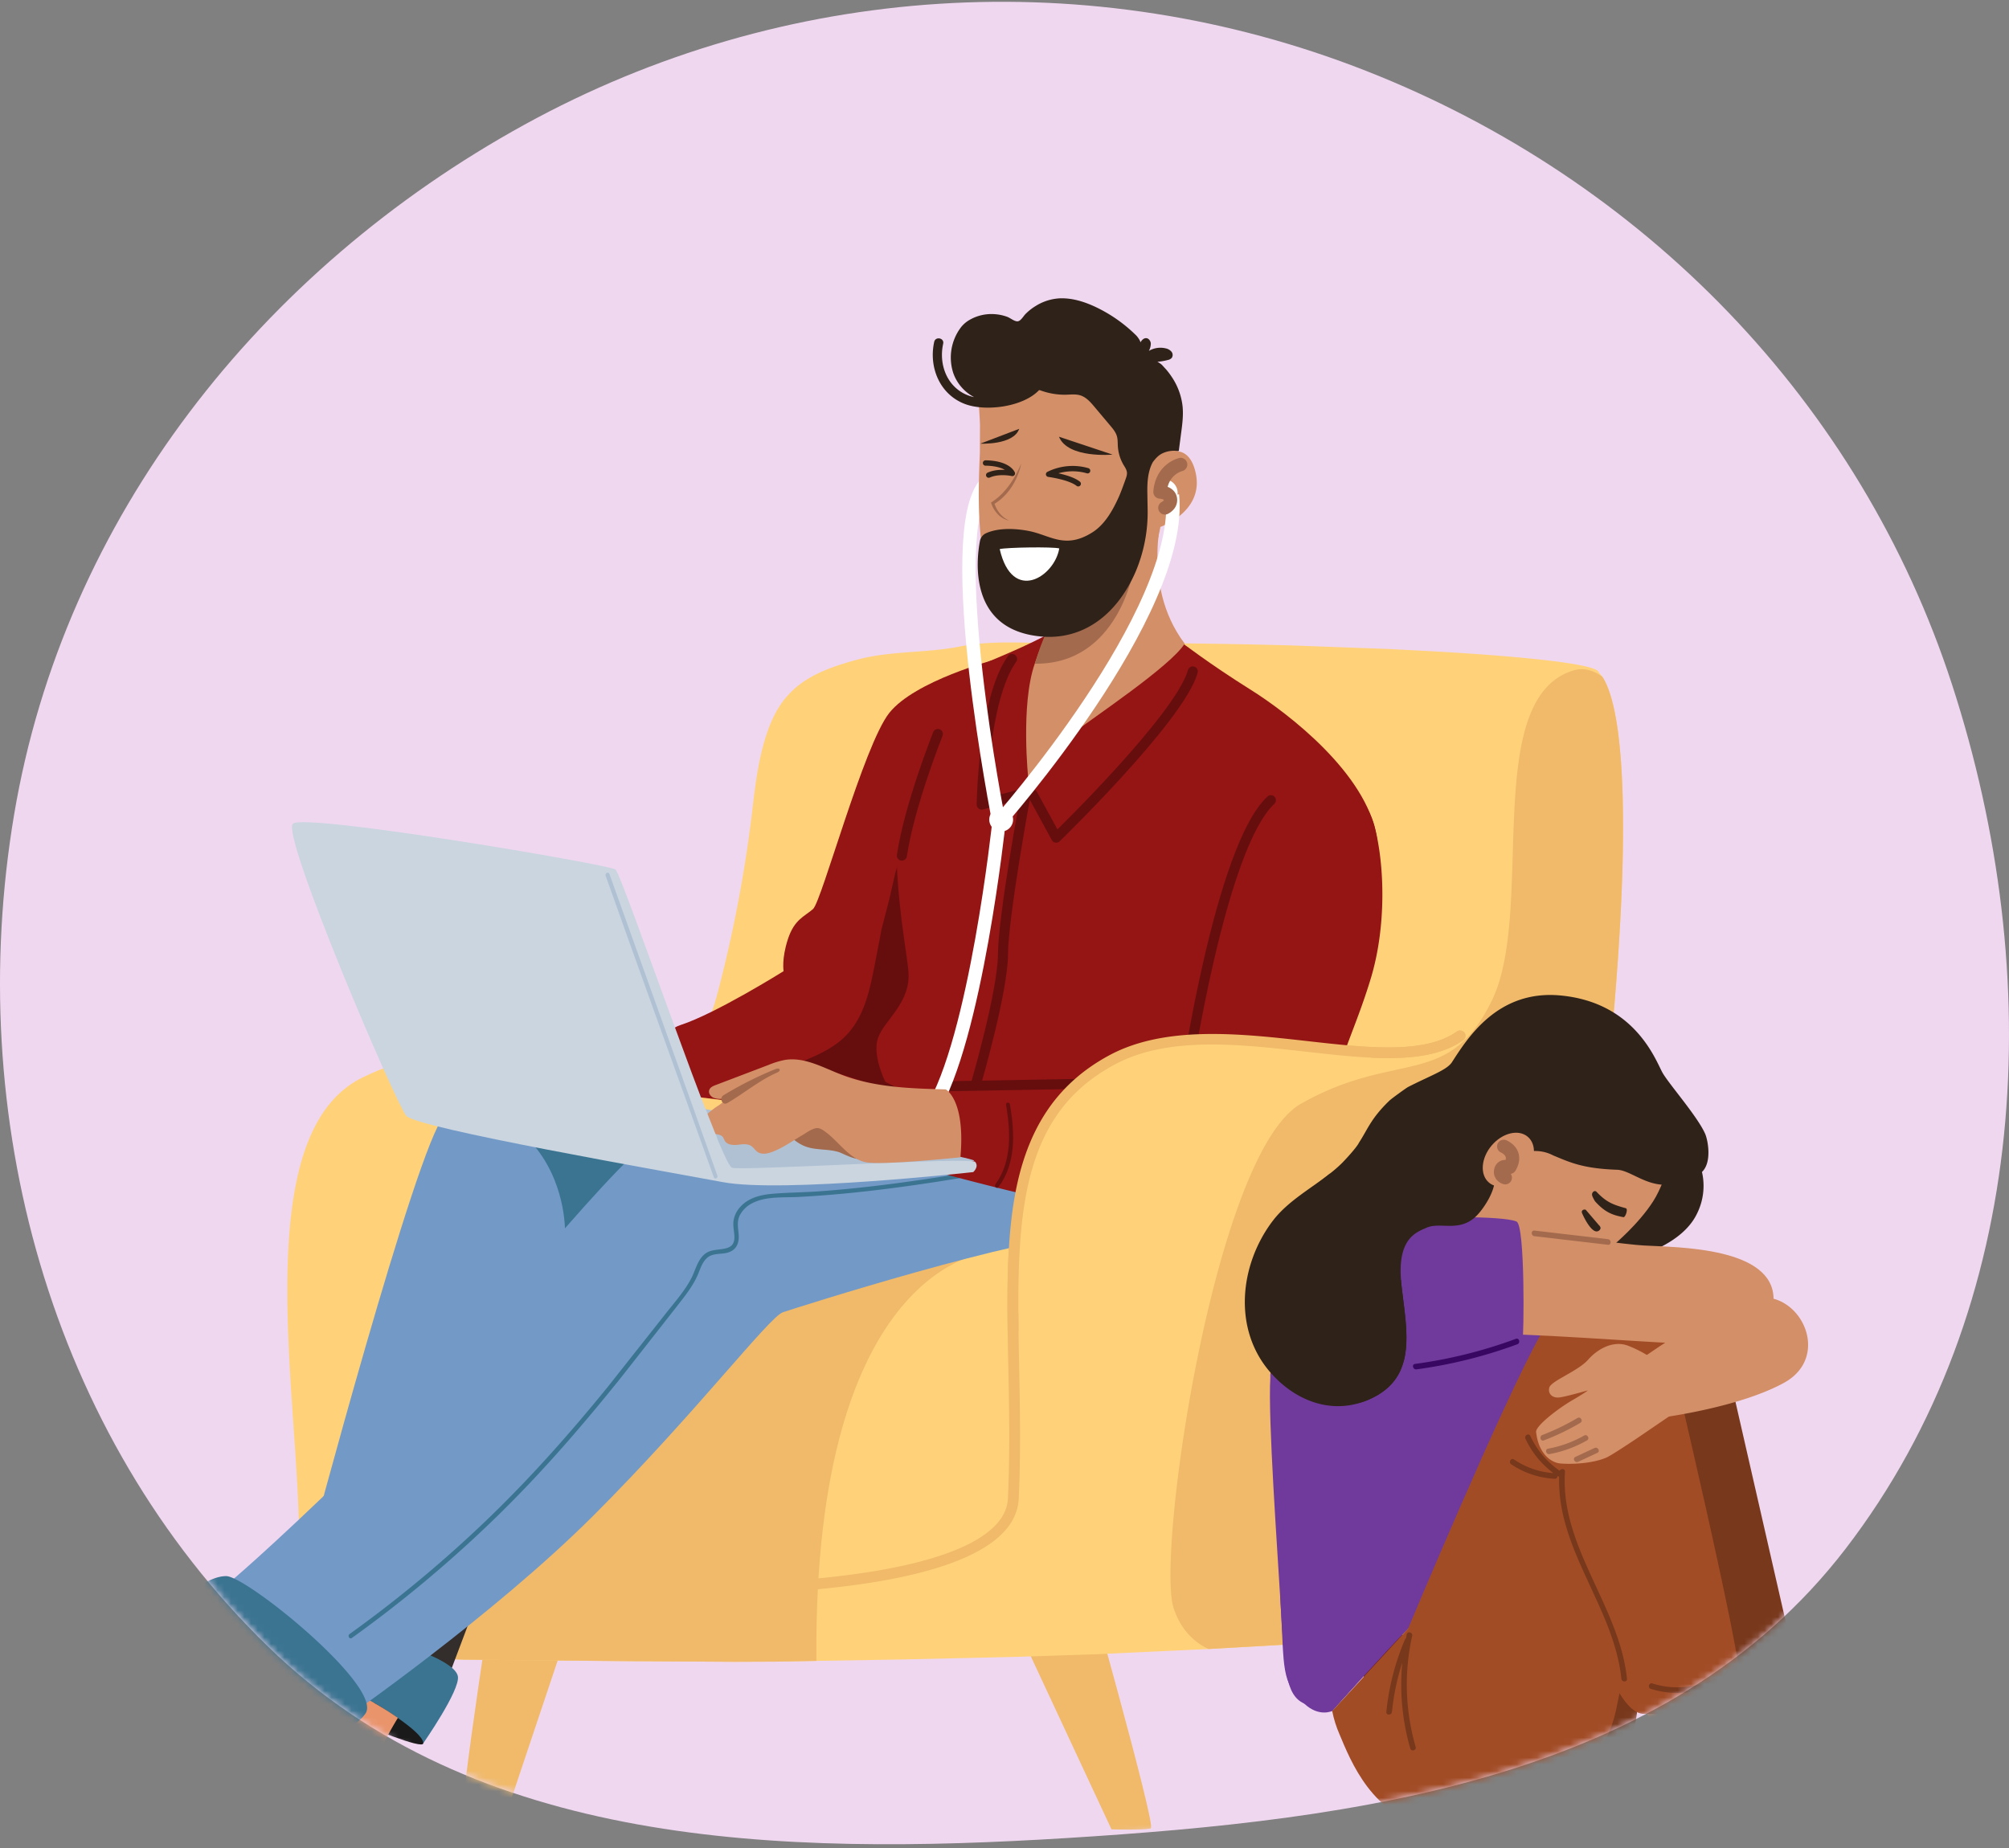 <svg xmlns="http://www.w3.org/2000/svg" width="300" height="276" fill="none" xmlns:v="https://vecta.io/nano"><rect width="100%" height="100%" fill="#808080" stroke="none"/><style><![CDATA[.B{fill:#d38f68}.C{fill:#fff}.D{fill:#a36a4d}.E{fill:#2f2219}.F{fill:#f0ba6a}.G{fill:#951414}.H{stroke-linecap:round}.I{stroke-linejoin:round}.J{stroke-width:2}.K{fill:#3b7491}.L{fill:#78381c}.M{fill:#6f3a9c}.N{stroke-miterlimit:10}]]></style><path d="M40.035 245.929C7.339 214.138-5.457 166.552 2.114 121.623 9.58 77.312 38.942 40.277 78.338 18.608c38.673-21.271 84.548-24.164 125.653-8.024 41.402 16.257 73.811 49.46 87.529 91.734 14.072 43.361 11.846 92.814-15.907 128.971-26.47 34.485-72.835 40.522-116.263 43.221-42.94 2.668-88.475 1.406-119.315-28.581z" fill="#f0d7f0"/><mask id="A" maskUnits="userSpaceOnUse" x="0" y="0" width="300" height="276" mask-type="alpha"><path d="M40.035 245.929C7.339 214.138-5.457 166.552 2.114 121.623 9.58 77.312 38.942 40.277 78.338 18.608c38.673-21.271 84.548-24.164 125.653-8.024 41.402 16.257 73.811 49.46 87.529 91.734 14.072 43.361 11.846 92.814-15.907 128.971-26.47 34.485-72.835 40.522-116.263 43.221-42.94 2.668-88.475 1.406-119.315-28.581z" fill="#f0d7f0"/></mask><g mask="url(#A)"><g clip-path="url(#B)"><path d="M161.52 233.214s11.194 39.558 10.332 39.851-5.878.149-5.878.149l-18.141-38.915 13.687-1.085z" class="F"/><path d="M209.837 231.704s9.474 38.319 8.615 38.613-6.18.325-6.18.325l-16.117-37.85 13.682-1.088z" fill="#6a1b21"/><path d="M74.341 232.731s-6.028 38.317-5.17 38.613 6.18.323 6.18.323l12.675-37.85-13.685-1.086z" class="F"/><path d="M44.585 226.245c.038 1.243.282 2.473.418 3.711l.889 7.932c.222 2.002.46 4.03 1.245 5.884 1.726 4.083 3.958 3.485 7.467 3.587l.485.018 14.185.492 23.916.222 16.503.1 6.073-.025 1.136-.017 4.999-.094 12.453-.202 17.901-.414 11.786-.389 16.415-.767 2.206-.12 2.139-.125 1.188-.064 1.319-.076c.023.002.046.002.069 0l1.211-.069c.107 0 .209-.013.316-.02l.968-.055h.02l.976-.058.956-.058 1.714-.104.75-.049.834-.054 2.413-.16.945-.071 1.736-.125.39-.033.802-.062 1.67-.145 2.066-.193h.045l2.777-.305 2.555-.34.623-.093.571-.094.369-.058c.069 0 .143-.024.212-.037l.567-.1.551-.101 1.061-.222.511-.109.941-.222a26.06 26.06 0 0 0 3.309-1.05l.233-.093c.445-.178.843-.372 1.23-.572l.198-.102a13.67 13.67 0 0 0 .801-.478l.278-.191c.275-.192.533-.396.771-.599.172-.154.334-.32.485-.495a3.03 3.03 0 0 0 .196-.241c.069-.08.131-.169.198-.255l.197-.285.396-.627a18.19 18.19 0 0 0 .607-1.112l.203-.405a36.55 36.55 0 0 0 .72-1.594l.925-2.386.105-.289.413-1.194.223-.627.202-.641.316-.996s.211-.667.311-1.027l.223-.71.411-1.456.107-.376.311-1.148.222-.78.623-2.431.623-2.555.409-1.761.331-1.468.278-1.267.205-.936c.006-.019.01-.037.013-.056l.592-2.809.2-.978.347-1.734 1.312-6.939.287-1.592.375-2.146.55-3.266.362-2.204.354-2.224 1.016-6.782.489-3.436.621-4.605.291-2.311 1.012-8.561.324-2.971a.51.51 0 0 1 0-.078l.223-2.212.113-1.137.047-.482.149-1.526.071-.76.136-1.51c0-.087.013-.167.024-.249l.1-1.112.274-3.336.16-2.014v-.183l.162-2.172.087-1.281.053-.87.245-4.205.053-1.031.14-3.045.031-1c.012-.087.011-.181.014-.263l.055-1.703.049-1.922.016-.927.024-1.879v-.916l-.04-4.837-.024-.947-.031-.925-.038-.907-.042-.89-.129-2.141a18.98 18.98 0 0 0-.067-.819l-.309-3.088-.094-.716-.051-.352-.049-.344-.138-.841-.071-.411-.131-.696-.127-.601-.084-.365s-.053-.253-.089-.378-.056-.222-.087-.324-.044-.174-.069-.265a1.01 1.01 0 0 0-.038-.133 9.48 9.48 0 0 0-.157-.554 17.69 17.69 0 0 0-.465-1.294l-.176-.407-.14-.289-.142-.28-.1-.176s-.058-.102-.089-.154l-.107-.173c-.189-.291-.445-.511-.589-.767-.641-1.143-10.703-2.255-24.971-3.058l-6.348-.329-14.128-.52a907.63 907.63 0 0 0-33.8-.331c-5.144.056-11.015-.543-16.065.472-5.114 1.029-10.413.607-15.526 2.012-4.823 1.334-9.037 2.949-11.641 7.225-2.408 3.963-3.26 9.871-3.78 14.477a200.71 200.71 0 0 1-5.157 27.605c-.601 2.295-1.279 4.657-2.811 6.464-3.62 4.27-10.189 3.805-15.766 3.316-5.731-.503-11.486-.313-17.236-.409-7.876-.131-12.869 1.557-17.209 3.631-16.52 7.906-10.325 43.708-9.662 65.378z" fill="#ffd27a"/><path d="M48.397 235.815c15.364-.362 27.923-.967 34.332-.242 16.878 1.908 54.521 1.839 65.057-6.972 1.755-1.465 2.646-3.057 2.729-4.867.309-6.816.18-13.372.053-19.712-.156-7.852-.305-15.268.445-21.837.087-.767.18-1.481.289-2.177 1.641-10.88 6.191-17.996 14.314-22.388 8.375-4.523 19.644-3.254 29.589-2.135 9.011 1.016 17.523 1.975 22.346-1.428a.83.83 0 0 1 .606-.139c.212.034.402.149.531.322a.8.8 0 0 1 .14.595.79.79 0 0 1-.112.291c-.056.089-.129.166-.215.226-5.337 3.762-14.15 2.768-23.483 1.719-10.176-1.148-20.696-2.331-28.617 1.945-7.747 4.19-11.906 10.736-13.489 21.228-.107.667-.198 1.368-.283 2.115-.742 6.466-.595 13.831-.444 21.63.126 6.364.258 12.947-.056 19.814-.102 2.243-1.212 4.267-3.298 6.004-7.863 6.573-28.283 8.334-45.166 8.334-8.735 0-16.52-.471-21.125-.992-6.34-.718-18.811-.115-34.083.247l-.06-1.581z" class="F"/><path d="M54.617 247.359l.485.018 14.185.491 23.916.223 16.502.1 6.073-.025 1.136-.017 4.999-.094c-.527-59.307 25.638-61.028 25.638-61.028l-47.51-1.379-45.424 61.711z" class="F"/><path d="M66.992 250.368l9.922-26.285-20.939 8.383-1.034 14.115 12.05 3.787z" fill="#332d2c"/><path d="M61.481 246.238c.345 0 6.542 2.066 6.894 4.13s-5.166 9.984-5.166 9.984l-13.089-6.188 2.066-8.606 9.295.68z" class="K"/><path d="M55.875 254.317s7.338 4.281 7.338 6.036c0 1.034-8.95-2.753-8.95-2.753l1.612-3.283z" fill="#1a1a1a"/><path d="M44.267 250.367s6.197 0 15.148 6.198a53.67 53.67 0 0 0-3.098 5.853 35.78 35.78 0 0 0-2.066 6.542l-19.969-4.477 4.525-12.506 5.459-1.61z" fill="#e9946b"/><path d="M45.988 232.122l52.778-50.007 14.59-13.823-33.285-4.69s-7.323-1.047-11.939 1.653c-.68.386-1.297.874-1.83 1.445-4.132 4.485-20.314 65.422-20.314 65.422z" fill="#7399c6"/><path d="M68.132 165.263c2.001-.171 7.754.741 12.113 6.438 4.474 5.853 4.132 12.738 4.132 12.738l14.39-2.315 14.59-13.823-33.284-4.69s-7.323-1.047-11.939 1.652z" class="K"/><path d="M148.927 162.577s-45.444 4.821-51.297 7.574-31.673 36.151-44.748 48.889-18.935 17.567-18.935 17.567l17.214 20.312s22.377-15.493 37.526-30.641 26.165-29.607 28.23-30.296 35.462-11.361 46.476-11.706 26.51-7.229 25.82-24.788c-.998-25.357-40.285 3.089-40.285 3.089z" fill="#7399c6"/><path d="M38.588 258.459s3.78 3.098 5.853 3.443 8.724-3.83 10.156-6.024c2.582-3.961-17.732-20.485-20.83-20.485s-8.09 3.958-7.403 8.09c.511 3.055 12.224 14.976 12.224 14.976zm13.614-14.413a187.55 187.55 0 0 0 20.327-16.887c6.513-6.24 12.497-12.982 18.186-19.976l8.566-10.836c1.352-1.739 2.911-3.449 3.938-5.411.679-1.298.988-3.064 2.349-3.869 1.483-.874 4.205.12 4.098-2.417-.033-.798-.245-1.588-.118-2.391.135-.767.493-1.478 1.03-2.043 1.214-1.334 2.997-1.768 4.725-1.919 2.288-.2 4.597-.203 6.894-.365 10.616-.752 21.094-2.591 31.577-4.334.335-.056.482.456.142.518-9.184 1.659-18.406 3.236-27.701 4.13-2.344.223-4.691.398-7.04.522-2.186.111-4.706-.118-6.725.872-.841.39-1.533 1.042-1.972 1.859-.476.954-.249 1.89-.172 2.891.118 1.523-.542 2.552-2.09 2.786-.889.133-1.87.044-2.597.667s-1.014 1.577-1.359 2.404c-.738 1.779-1.93 3.244-3.098 4.75l-8.525 10.867c-5.602 6.978-11.454 13.752-17.834 20.034a187.93 187.93 0 0 1-22.257 18.733c-.354.253-.692-.332-.342-.585z" class="K"/><path d="M39.878 253.189s5.424 7.163 5.079 8.54-9.64-4.819-9.64-4.819l4.561-3.721z" fill="#000"/><path d="M-7.995 252.963c1.319-.011 2.602.405 3.92.416a.52.52 0 0 0 .251-.054c.078-.039.144-.097.194-.169l5.45-.369c4.51-.062 9.044-.416 13.325-1.93 4.314-1.526 7.599-4.501 11.192-7.169.279-.163.561-.319.847-.467 1.779.082 3.358.931 4.779 2.03 3.591 2.775 7.416 6.818 9.893 10.621-2.593 1.914-5.413 4.102-8.077 5.919-4.585 3.127-9.26 6.26-14.25 8.71l-.249.123a.53.53 0 0 0-.222.046c-1.977.825-4.087.579-6.173.532-2.277-.051-4.525 0-6.747-.598-2.891-.785-5.579-2.24-8.028-3.987a1.41 1.41 0 0 0-.498-.445c-.076-.039-.156-.071-.238-.096A44.6 44.6 0 0 1-3.999 265c-.347-.28-.698-.576-1.054-.89a2.04 2.04 0 0 1-.013-.233 5.02 5.02 0 0 0-.287-.029c-2.095-1.841-4.161-4.081-4.846-6.729-.487-1.843-.098-4.136 2.204-4.156z" fill="#e9946b"/><path d="M-13.668 255.517c0 1.335 1.823 5.14 9.784 11.442s13.598 5.968 13.598 5.968c3.024.349 6.293-.483 9.266-1.714 5.495-2.278 9.969-5.913 9.969-5.913s-5.639 1.334-6.965-.667 2.653-3.316 2.322-6.634-5.639-6.965-7.256-8.361-9.326 2.393-11.979 2.724-7.627-2.322-11.939-1.99a8.28 8.28 0 0 0-3.182.9c-2.328 1.217-3.618 3.289-3.618 4.245z" class="G"/><path d="M-13.668 255.518c0 1.334 1.988 6.631 9.949 12.933s13.431 4.476 13.431 4.476c3.024.349 6.293-.482 9.266-1.714-2.408-.074-7.496-.607-14.076-3.425-9.286-3.98-14.977-12.648-14.95-16.44v-.069c-2.331 1.21-3.62 3.283-3.62 4.239z" class="C"/><path d="M148.616 98.502s-12.008 3.149-15.826 7.979-10.087 28.143-11.379 29.28-2.782 1.529-3.752 4.494-.645 4.787-.645 4.787-10.113 6.334-15.392 8.046-1.097 10.322-1.097 10.322l27.797 3.336 12.193-29.814 8.101-38.43z" class="G"/><path d="M134.048 128.839c.116.144-.302 1.334-.342 1.496l-.936 4.092-1.112 4.279-1.014 5.285c-.723 3.77-1.557 7.757-4.19 10.543-1.779 1.893-4.225 3.018-6.649 3.983 3.494 1.252 7.049 2.301 10.57 3.48l6.553 2.193 3.585-27.266-6.465-8.085z" fill="#660e0e"/><path d="M132.207 161.569s-2.002-3.931-1.094-6.557 4.97-5.295 4.536-9.958-3.298-17.919-.769-30.052 4.832-13.06 4.832-13.06 15.646-5.882 18.637-8.423 17.888 2.277 17.888 2.277 4.483 3.44 10.393 7.134 17.345 12.577 18.947 21.97-22.787 43.696-22.787 43.696l-42.649-2.911-7.934-4.116z" class="G"/><path d="M138.447 174.652c11.656 3.133 47.43 12.876 55.253 5.715s5.717-13.931 5.817-17.79 2.906-8.895 5.197-16.5 2.095-16.796.522-22.751a11.98 11.98 0 0 0-1.022-2.519c-.267-.505-.572-1.012-.901-1.515-3.015-4.583-8.101-8.605-8.101-8.605-13.492 14.947-12.58 19.006-13.085 23.126s-2.15 6.938-3.4 11.25.407 8.172.407 8.172l-2.248 2.346c-2.246 2.344 1.236 5.884.154 6.005s-36.534.649-36.534.649-5.124 11.592-2.059 12.417z" class="G"/><path d="M150.813 164.937c.711 4.191.954 8.761-1.713 12.355-.238.32-.687-.094-.458-.412 2.513-3.478 2.251-7.885 1.59-11.908-.06-.369.518-.4.581-.035z" fill="#660e0e"/><path d="M140.052 109.621s-4.267 10.674-5.375 18.166m6.845 34.443l35.517-.634s5.137-35.039 12.74-42.086" stroke="#660e0e" stroke-width="1.5" class="H I"/><path d="M145.734 161.894s4.003-13.707 4.04-19.375 3.336-23.612 3.336-23.612m1.096-.253l3.516 6.449s18.506-17.948 20.394-24.824m-25.987 18.426l-5.535 1.461s.207-15.707 4.535-21.753" stroke="#660e0e" stroke-width="1.5" class="H I"/><path d="M97.103 172.061s35.264 4.532 41.942-6.104 10.124-43.162 10.124-43.162-8.561-43.112-2.001-50.548" stroke="#fff" class="J N"/><path d="M85.84 162.224c.343.024 59.663 10.424 59.614 11.118s-36.768 2.58-36.768 2.58l-18.721-8.568-4.125-5.13z" fill="#b0c1d3"/><path d="M145.331 175.053s-28.524 3.162-37.381 1.501-45.677-8.057-47.274-9.896-18.775-42.051-16.936-43.648 47.199 6.096 48.179 6.854 15.698 44.079 17.392 44.544 35.662-1.624 36.3-.89-.28 1.535-.28 1.535z" fill="#cad5e0"/><path d="M125.316 172.086c-1.635-.534-3.461-.26-5.068-.872-1.094-.416-2.002-1.212-2.827-2.039-.538-.54-1.089-1.176-1.098-1.941.025-.545.242-1.062.614-1.461.913-1.095 2.354-1.677 3.78-1.711 1.435.004 2.84.412 4.054 1.177a5.27 5.27 0 0 1 1.814 1.645c.401.641.585 1.39.794 2.115l.634 1.908c.158.42.827 1.439.698 1.873-.271.914-2.846-.516-3.395-.694z" class="D"/><path d="M143.417 172.846s-11.822 1.237-14.201.723-3.978-3.047-5.817-4.421c-.39-.289-.89-.683-1.39-.667-.703.027-1.608.709-2.197 1.054-1.481.872-2.891 1.899-4.51 2.508-.709.265-1.557.43-2.182 0-.355-.246-.58-.651-.94-.889-.585-.389-1.354-.251-2.053-.176s-1.539 0-1.899-.6a5.65 5.65 0 0 0-.278-.549c-.373-.503-1.165-.365-1.728-.641-1.1-.534-1.434-2.015-.573-2.84.53-.473 1.098-.902 1.699-1.283.518-.355 1.24-1.003 1.854-1.156-.789.198-1.89.369-2.668.031-.427-.187-.767-.667-.634-1.112s.589-.631 1.003-.789l7.883-3c.798-.335 1.628-.586 2.477-.749 2.907-.445 5.669 1.169 8.413 2.223 4.91 1.897 10.293 2.053 15.555 2.189.002.011 2.962 1.532 2.186 10.144z" class="B"/><path d="M108.042 163.573a54.69 54.69 0 0 1 7.732-3.894c.716-.296.951.222.222.531-2.646 1.175-4.892 3.074-7.39 4.532-.718.425-1.269-.736-.564-1.169z" class="D"/><path d="M107.101 170.015l-1.717-4.323-1.29 1.962 1.548 2.524 1.459-.163z" fill="#cad5e0"/><path d="M91.001 130.524l12.569 35.082 3.558 9.989c.122.349-.394.607-.523.253l-12.604-35.066-3.558-9.984c-.145-.387.418-.668.558-.274z" fill="#b0c1d3"/><path d="M176.91 96.123c-2.088 3.373-14.029 11.301-15.788 12.744-1.51 1.243-7.561 7.561-7.561 7.561s-1.194-11.15.959-17.314c1.227-3.522 2.501-6.858 4.463-9.317l3.558-2.718 11.323-11.661s-3.738 11.766 3.046 20.705z" class="B"/><path d="M146.339 63.478l-.018 4.201c-.222 5.014-.338 10.165.469 15.137.28 1.719.634 3.718 1.741 5.115 1.982 2.517 7.69 3.089 10.425 2.909 8.426-.554 12.713-3.198 14.321-12.144 0 0 7.156-2.475 5.052-8.866-.34-1.034-.965-2.057-2.077-2.357-1.334-.365-1.656-.222-1.532-1.95.111-1.285.096-2.578-.047-3.86-.687-5.41-5.052-10.158-10.387-11.294-2.49-.529-5.588-.998-8.118-.609-2.669.407-4.128 1.892-6.058 3.542-2.139 1.83-4.118 4.823-3.905 7.752a67.03 67.03 0 0 1 .134 2.426z" class="B"/><path d="M154.531 99.123c12.529.151 14.774-14.154 14.774-14.154l-6.753 2.119-3.558 2.718c-1.961 2.47-3.407 5.739-4.463 9.317z" class="D"/><path d="M140.842 51.333c-.748 3.389.82 7.011 4.389 7.928l.223.047a6.51 6.51 0 0 1-3.087-3.543c-.39-1.167-.485-2.413-.278-3.626s.71-2.356 1.466-3.328a4.48 4.48 0 0 1 1.283-1.065c1.135-.641 2.436-.927 3.736-.823.629.046 1.249.18 1.841.398.445.162 1.087.716 1.556.667s.843-.765 1.161-1.085c.451-.457.957-.858 1.506-1.192 1.082-.686 2.322-1.083 3.602-1.154 1.912-.076 3.794.534 5.517 1.363 2.207 1.066 4.22 2.494 5.955 4.225.118.118.667.841.561 1.023.198-.327.48-.667.86-.667s.685.403.716.792a2.4 2.4 0 0 1-.289 1.112c.745-.44 1.63-.578 2.473-.385a1.56 1.56 0 0 1 .89.491c.112.132.178.298.185.471a.78.78 0 0 1-.145.485c-.147.144-.331.245-.532.289a8.84 8.84 0 0 1-1.599.276c.245.128.475.285.683.467l.645.705a11.81 11.81 0 0 1 1.112 1.557c.652 1.092 1.084 2.3 1.274 3.558l.047.378c.133 1.334-.041 2.688-.223 4.025l-.322 2.475c.005.025.003.05-.005.074s-.022.045-.041.062-.042.028-.067.032-.05.003-.074-.005a4.02 4.02 0 0 0-2.157.293c-.694.302-1.081.756-1.535 1.334-.78 1.379-.865 3.113-.838 4.67l.04 2.284a22.79 22.79 0 0 1-1.812 9.495c-2.849 6.531-7.979 10.198-14.134 9.622-10.854-1.014-9.622-11.459-9.093-14.256a1.59 1.59 0 0 1 .306-.683c.154-.2.355-.361.583-.469 1.112-.52 3.172-.943 6.303-.367 3.273.603 5.457 2.818 9.562.249 1.79-1.112 2.948-3.089 3.818-4.954.444-.938.78-1.906 1.132-2.877.324-.889.404-1.216-.152-2.093-.564-.891-.894-1.911-.958-2.964-.031-.503 0-1.014-.14-1.494-.174-.603-.585-1.099-.987-1.577l-2.367-2.813c-.587-.698-1.223-1.43-2.094-1.708-.752-.238-1.557-.1-2.353-.098a10.63 10.63 0 0 1-3.607-.645.49.49 0 0 0-.222-.038c-2.391 2.526-8.019 3.238-11.101 2.053-3.749-1.443-5.384-5.497-4.554-9.262.193-.865 1.532-.592 1.341.271z" class="E"/><path d="M149.283 82.005c1.112-.258 7.872-.36 8.895-.1-.707 4.238-7.007 8.275-8.895.1z" class="C"/><path d="M4.182 268.617c.465 5.384 5.724 10.285 10.625 12.058 1.248.424 2.519.778 3.807 1.058 2.915.694 14.828 1.628 17.55 1.657s5.488 0 8.228-.145a46.51 46.51 0 0 0 7.049-.811c1.063-.223 1.941-.608 2.593-1.257 1.852-1.852 1.67-4.745 1.368-7.116a35.34 35.34 0 0 1-.222-6.36c.027-.489.04-1.043-.302-1.392-.309-.313-.798-.347-1.239-.333-1.686.051-3.353.507-5.037.411a7.79 7.79 0 0 1-4.203-1.53c-1.692-1.265-2.797-3.169-3.598-5.114-.434-1.059-.927-2.284-2.019-2.627-.918-.289-1.886.181-2.733.636-3.78 2.033-6.671 4.521-11.205 3.325-2.379-.632-4.583-1.821-6.969-2.426-3.382-.861-7.607-.656-10.405 1.665-2.377 1.951-3.551 5.271-3.287 8.301z" class="G"/><path d="M55.628 277.577s.365-3.651-4.383-5.114-16.387-2.369-20.405-4.194-12.037-8.524-18.246-9.985-9.678 5.806-8.339 11.088 14.488 10.029 14.488 10.029l34.328 2.557s2.557-1.459 2.557-4.381z" class="C"/><path d="M4.182 268.618c.465 5.384 5.724 10.285 10.625 12.057 1.248.425 2.519.778 3.807 1.059 2.915.693 14.828 1.627 17.55 1.656s5.026.176 7.763.036c2.382-.12 4.879-.331 7.232-.689a5.26 5.26 0 0 0 2.753-1.377c.357-.519.584-1.117.662-1.742s.003-1.261-.217-1.851c-1.826-5.115-19.084-4.544-24.196-6.734s-13.053-8.239-18.168-9.34c-4.697-1.007-7.707 2.478-7.81 6.925z" fill="#332d2c"/><path d="M151.24 195.979l.444-8.957c1.032-13.084 2.066-18.592 11.017-26.509s29.951-4.476 29.951-4.476l12.74 1.032-12.86 16.818-7.783 26.907c-6.498-.098-27.018-4.537-33.509-4.815z" fill="#ffd27a"/><path d="M222.755 239.869c-5.088 4.466-18.475 5.066-42.289 6.411-2.001-.934-4.065-2.711-5.199-6.059-2.682-7.915 6.078-68.047 18.997-75.372 14.343-8.134 22.015-2.074 28.526-15.448s-1.67-44.981 12.109-49.251c1.501-.467 2.964-.102 4.38.918 9.812 15.16-5.966 129.542-16.524 138.801zm-70.119-57.508c-.573 5.001-.616 10.54-.533 16.4l-1.63-.06c-.08-5.882-.036-11.452.547-16.516.086-.767.18-1.481.289-2.177 1.641-10.88 6.191-17.996 14.314-22.388 8.374-4.523 19.644-3.254 29.589-2.135 9.01 1.016 17.523 1.975 22.346-1.428a.83.83 0 0 1 .605-.139.82.82 0 0 1 .531.322c.062.085.106.181.13.283a.8.8 0 0 1 .011.312.81.81 0 0 1-.112.291c-.056.089-.129.166-.215.226-5.337 3.762-14.15 2.768-23.483 1.719-10.176-1.148-20.696-2.331-28.617 1.945-7.748 4.19-11.906 10.736-13.489 21.228-.107.68-.192 1.37-.283 2.117z" class="F"/><path d="M166.141 67.895s-6.671.623-8.006-2.668l8.006 2.668zm-19.745-1.636s4.928.251 5.802-2.213l-5.802 2.213z" class="E"/><path d="M152.505 69.209c-.503 2.446-1.937 4.846-4.145 6.12l.1-.249c.248.87.759 1.642 1.463 2.21a3.56 3.56 0 0 0 .801.46c-.634-.118-1.216-.428-1.666-.889-.499-.506-.867-1.126-1.072-1.806 2.151-1.334 3.534-3.558 4.519-5.837v-.009z" class="D"/><path d="M162.41 70.304a8.08 8.08 0 0 0-5.827.525s3.147.407 4.426 1.419m-13.841-3.099c3.414.049 4.003 1.557 4.003 1.557s-2.001-.445-3.531.249" stroke="#2f2219" stroke-width=".8" class="H I"/><path d="M149.169 122.794s27.686-31.297 25.907-48.864" stroke="#fff" class="J N"/><path d="M175.854 73.596a2 2 0 0 1-1.441 1.921 1.13 1.13 0 0 0 .318-.49c.061-.188.072-.39.031-.584-.202-.932-1.536-.965-1.536-.965a5.18 5.18 0 0 1 .478-1.877h.149a2 2 0 0 1 2.001 1.995z" class="C"/><path d="M173.955 75.849c.169-.086.324-.198.458-.331a1.13 1.13 0 0 0 .318-.49c.061-.188.072-.39.031-.584-.202-.932-1.536-.965-1.536-.965a5.18 5.18 0 0 1 .478-1.877c.253-.532.614-1.005 1.061-1.388a4.2 4.2 0 0 1 1.534-.836" stroke="#a36a4d" class="H I J"/><path d="M149.503 124.186a1.78 1.78 0 0 0 1.779-1.779 1.78 1.78 0 0 0-1.779-1.779 1.78 1.78 0 0 0-1.779 1.779 1.78 1.78 0 0 0 1.779 1.779z" class="C"/><path d="M244.568 252.116s.854 7.734-4.599 13.716c-6.591 7.227-13.489 5.177-13.489 5.177l9.142-17.356 3.658-5.033 5.288 3.496z" class="L"/><path d="M263.585 242.756l4.545 15.51c.525.983 16.738 6.658 17.052 8.079s-.209 3.058-3.249 3.494-20.55.765-22.331-.983-1.888-8.564-3.355-12.384-3.781-8.911-3.781-8.911l11.119-4.805z" class="D"/><path d="M256.527 197.865l11.612 50.817c0 .874-.14 1.746-3.496 2.911s-3.898.667-6.842 1.779-6.157-.91-6.157-.91l-11.466-43.847v-12.211l16.349 1.461z" class="L"/><path d="M254.556 245.304l5.282 14.848c.525.982 16 7.32 16.315 8.739s-.211 3.057-3.251 3.496-20.547.764-22.33-.983-1.888-8.564-3.356-12.387-3.78-8.908-3.78-8.908l11.12-4.805z" class="B"/><path d="M191.242 239.742c.563 9.507.701 13.42 3.498 14.677s4.194 1.112 4.194 1.112l.051-.06c.699-.779 8.206-9.18 11.273-12.231 3.215-3.218 10.344-6.573 11.603-7.968s9.226-33.444 9.226-33.444l-.364-2.349-.165-1.031-.729-4.684-2.329-.098-18.108-.753-2.159-.094-4.243-.175-1.292 1.269-6.702 6.576-2.446 2.408-.1 1.557c-.389 5.924-1.686 27.152-1.208 35.288z" class="M"/><path d="M191.242 239.742c.563 9.507 0 11.386 3.498 14.677 2.224 2.104 4.194 1.112 4.194 1.112l.051-.06c.699-.779 8.206-9.18 11.272-12.231 3.216-3.217 10.345-6.573 11.604-7.967s9.226-33.445 9.226-33.445l-.364-2.349-.165-1.031-1.748.951-1.187-.046-.281.843c-.097.222-3.364 7.645-10.796 15.566-7.547 8.047-12.995 7.069-16.011 5.81-2.001-.843-3.237-7.534-3.833-11.879-.294-2.157-.432-3.734-.432-3.734l-1.283-5.477-.956-4.071-2.173-.189c.174 3.293-2.366 7.645-2.161 9.531-.374 5.937 1.067 25.853 1.545 33.989z" class="M"/><path d="M198.934 255.54c.235 1.192.599 2.354 1.085 3.467 1.628 3.867 4.968 12.531 13.676 13.727 5.827.801 12.722 0 17.392-3.193 5.215-3.558 9.029-8.604 10.203-14.01l.549-2.646.445-2.29c.985-5.086 2.326-12.527 3.558-20.254.998-6.242 1.921-12.675 2.524-18.215l.051-.455c.251-2.366.445-4.559.554-6.498.095-1.693.133-3.191.095-4.437v-.189-.049-.222c-.071-1.505-.269-2.588-.618-3.133-.073-.128-.176-.236-.3-.314-3.781-2.235-13.42-1.959-16.356 0-.278.185-.687.743-1.212 1.601-.189.307-.382.643-.582 1.008-5.56 9.889-19.732 43.807-19.732 43.807l-11.272 12.231-.06.064z" fill="#a24c26"/><path d="M252.473 171.456a9.3 9.3 0 0 1 1.875 4.797 9.29 9.29 0 0 1-.966 5.058c-2.726 5.593-11.952 7.13-11.952 7.13l-4.892-2.306 7.407-18.104 8.528 3.425z" class="E"/><path d="M250.307 169.675s-1.223 6.253-3.425 9.713-5.906 6.538-5.906 6.538l-12.675 3.249-9.435-7.129-3.147.524 5.244-6.359 14.885-8.528c.314 0 14.459 1.992 14.459 1.992z" class="B"/><path d="M213.402 181.592s26.892 4.143 32.064 4.423 19.382.261 19.378 8.019c0 5.737-10.834 6.64-14.537 6.569s-24.583-1.677-27.25-1.258-10.722 2.586-13.16 2.481-3.624-18.902-3.624-18.902l6.711-2.268.418.936z" class="B"/><path d="M212.459 181.787s11.846-.255 13.943.63l.062.026c1.31.561 1.092 17.425.89 17.741s-16.678 4.717-16.985 4.717-5.337-.105-5.766-1.048-5.244-16.455-3.781-17.718 11.637-4.348 11.637-4.348z" class="M"/><path d="M238.41 178.003c1.461 1.532 2.395 1.901 4.37 2.446.373.105-.058 1.386-.356 1.334-1.741-.318-2.824-.8-4.225-2.352-.091-.114-.445-.761-.445-.901-.124-.382.334-.863.656-.527zm-39.745-2.782a20.67 20.67 0 0 0 1.599-1.388c.469-.444 2.326-2.446 2.655-3.151 1.312-2.001 1.766-3.604 4.541-6.284.374-.362 2.571-1.935 2.793-2.048 3.298-1.692 5.797-2.531 6.556-3.7 2.297-3.538 6.784-10.854 16.197-9.978 11.29 1.047 14.292 9.867 15.275 11.574s5.259 6.563 6.358 9.118c.38.874 1.047 4.207-.483 5.666-.109.105-.228.199-.356.282-2.143 1.366-4.013 1.732-5.661 1.615-2.798-.207-4.892-2.169-6.671-2.224-5.266-.178-7.199-1.192-9.502-2.126-.755-.403-1.591-.631-2.447-.667a3.02 3.02 0 0 0-.698.024h-.509l-.318.016-.847.093c-1.855.28-3.676.754-5.431 1.417 0 0 .067.985.058 2.277 0 .062 1.443.322 1.443.385-.024 1.959-1.681 4.334-2.55 5.272a5.25 5.25 0 0 1-.432.425c-.267.239-.559.448-.871.625-.034.015-.067.038-.098.049-2.197 1.163-4.49.102-6.213.856-1.586.696-4.321 1.601-3.847 7.805a20.37 20.37 0 0 0 .071.792l.113.969c.378 3.113.856 6.207.505 8.924-.122 1.047-.411 2.068-.856 3.024-.834 1.715-2.291 3.165-4.728 4.21-3.306 1.421-6.4.133-8.212-.549-2.286-.857-2.891-1.439-3.32-2.177-.113-.201-.222-.877-.338-1.888-.207-1.886-.403-4.935-.576-8.228-.34-6.625-.34-12.624-.378-13.656-.067-1.597 3.514-4.463 7.178-7.354z" class="E"/><path d="M227.738 175.31c1.599-1.893 1.779-4.37.396-5.537s-3.794-.579-5.392 1.312-1.779 4.369-.396 5.537 3.796.578 5.392-1.312z" class="B"/><path d="M236.798 180.684l1.988 2.32a.59.59 0 0 1 .222.444c-.027.107-.083.205-.161.283a.62.62 0 0 1-.283.162c-.979.276-2.2-2.408-2.329-2.739-.146-.374.263-.597.563-.47z" class="E"/><path d="M249.091 200.729s11.078 46.743 10.738 50.384c-.171 1.854-1.779 2.13-4.349 3.518-3.016 1.623-7.219 1.334-10.007 1.334s-5.057-5.966-5.057-5.966l-1.123-38.587 9.798-10.683z" fill="#a24c26"/><path d="M244.401 203.442l2.466 6.534.689 1.819 1.664-.238c3.518-.549 11.801-2.088 17.165-5.024 6.159-3.371 3.607-11.047-1.397-12.526a4.62 4.62 0 0 0-.42-.109 6.1 6.1 0 0 0-2.78.034c-3.909.938-9.377 4.167-13.133 6.604-1.074.696-2.002 1.334-2.722 1.824l-1.532 1.082z" class="B"/><path d="M229.384 213.863c.356 3.305 2.273 4.554 3.536 4.697s4.638.113 6.922-.854c.6-.256 2.546-1.519 4.559-2.864l4.819-3.285.558-.389.431-4.748-1.15-1.154-2.435-2.446s-.249-.185-.691-.445a17.64 17.64 0 0 0-2.811-1.387c-2.155-.83-4.503.411-5.988 2.101s-5.544 3.162-5.782 4.156.54 1.557 1.445 1.472 4.294-1.058 4.294-1.058-.044.144-2.21 1.414c-2.259 1.306-5.593 3.905-5.497 4.79z" class="B"/><path d="M229.133 183.787l10.978 1.283c.532.06.536.9 0 .838l-10.978-1.281c-.53-.067-.536-.903 0-.84zm1.185 30.53a34.24 34.24 0 0 0 5.244-2.537c.464-.276.889.444.422.725-1.737 1.026-3.558 1.902-5.444 2.619-.504.194-.722-.616-.222-.807zm.856 2.043c1.892-.346 3.712-1.008 5.384-1.959.471-.267.889.458.424.725a17.83 17.83 0 0 1-5.586 2.043c-.527.096-.754-.713-.222-.809zm4.074 1.232l2.86-1.334c.484-.222.911.496.422.725l-2.857 1.334c-.487.229-.912-.493-.425-.725z" class="D"/><path d="M211.298 203.704a70.44 70.44 0 0 0 15.059-3.747c.507-.186.728.625.223.81-4.867 1.797-9.917 3.054-15.059 3.747-.532.071-.754-.739-.223-.81z" fill="#380762"/><path d="M190.291 182.037l-.305.392c-4.892 6.522-5.904 16.111-.276 22.548 3.73 4.268 9.227 6.396 14.604 4.085 2.446-1.045 3.893-2.495 4.727-4.209a9.87 9.87 0 0 0 .856-3.025c.352-2.717-.126-5.808-.504-8.923l-.114-.97c-.029-.273-.053-.536-.071-.792-1.445 1.779-3.391 3.456-5.942 4.29-6.849 2.224-10.342-7.078-8.806-11.65.981-2.911 2.922-6.409 4.205-8.559-2.781 2.192-6.133 4.04-8.374 6.813z" class="E"/><path d="M209.795 244.861a.34.34 0 0 1 .151-.171l.123-.6c.115-.527.925-.303.809.222a33.48 33.48 0 0 0 .523 16.596c.149.518-.668.74-.808.222-1.203-4.164-1.606-8.519-1.189-12.833a35.62 35.62 0 0 0-1.546 7.378c-.053.532-.889.536-.838 0a37.1 37.1 0 0 1 2.775-10.814zm36.945 6.56a12.39 12.39 0 0 0 9.293-.72c.483-.238.91.484.425.725a13.28 13.28 0 0 1-9.94.805c-.516-.16-.296-.959.222-.81zm-20.658-33.451a11.95 11.95 0 0 0 5.884 2.039c-1.794-1.34-3.228-3.103-4.174-5.132-.223-.487.496-.912.725-.423a12.81 12.81 0 0 0 4.387 5.201c.174-.369.827-.32.794.158-.767 11.221 8.132 20.025 9.257 30.91.056.536-.782.532-.838 0-1.112-10.663-9.649-19.268-9.288-30.198a.39.39 0 0 1-.238-.071l-.025-.016a.37.37 0 0 1-.013.165c-.016.054-.045.103-.083.143a.38.38 0 0 1-.138.092c-.052.02-.108.028-.164.023a12.79 12.79 0 0 1-6.509-2.171c-.438-.295-.026-1.023.423-.72z" class="L"/><path d="M224.554 171.219s2.224.889.889 3.113c0 0-1.111-.445-1.334.445s.667 1.112.667 1.112" stroke="#a36a4d" class="H I J"/></g></g><defs><clipPath id="B"><path transform="translate(-13.668 44.548)" d="M0 0h298.93v238.931H0z" class="C"/></clipPath></defs></svg>